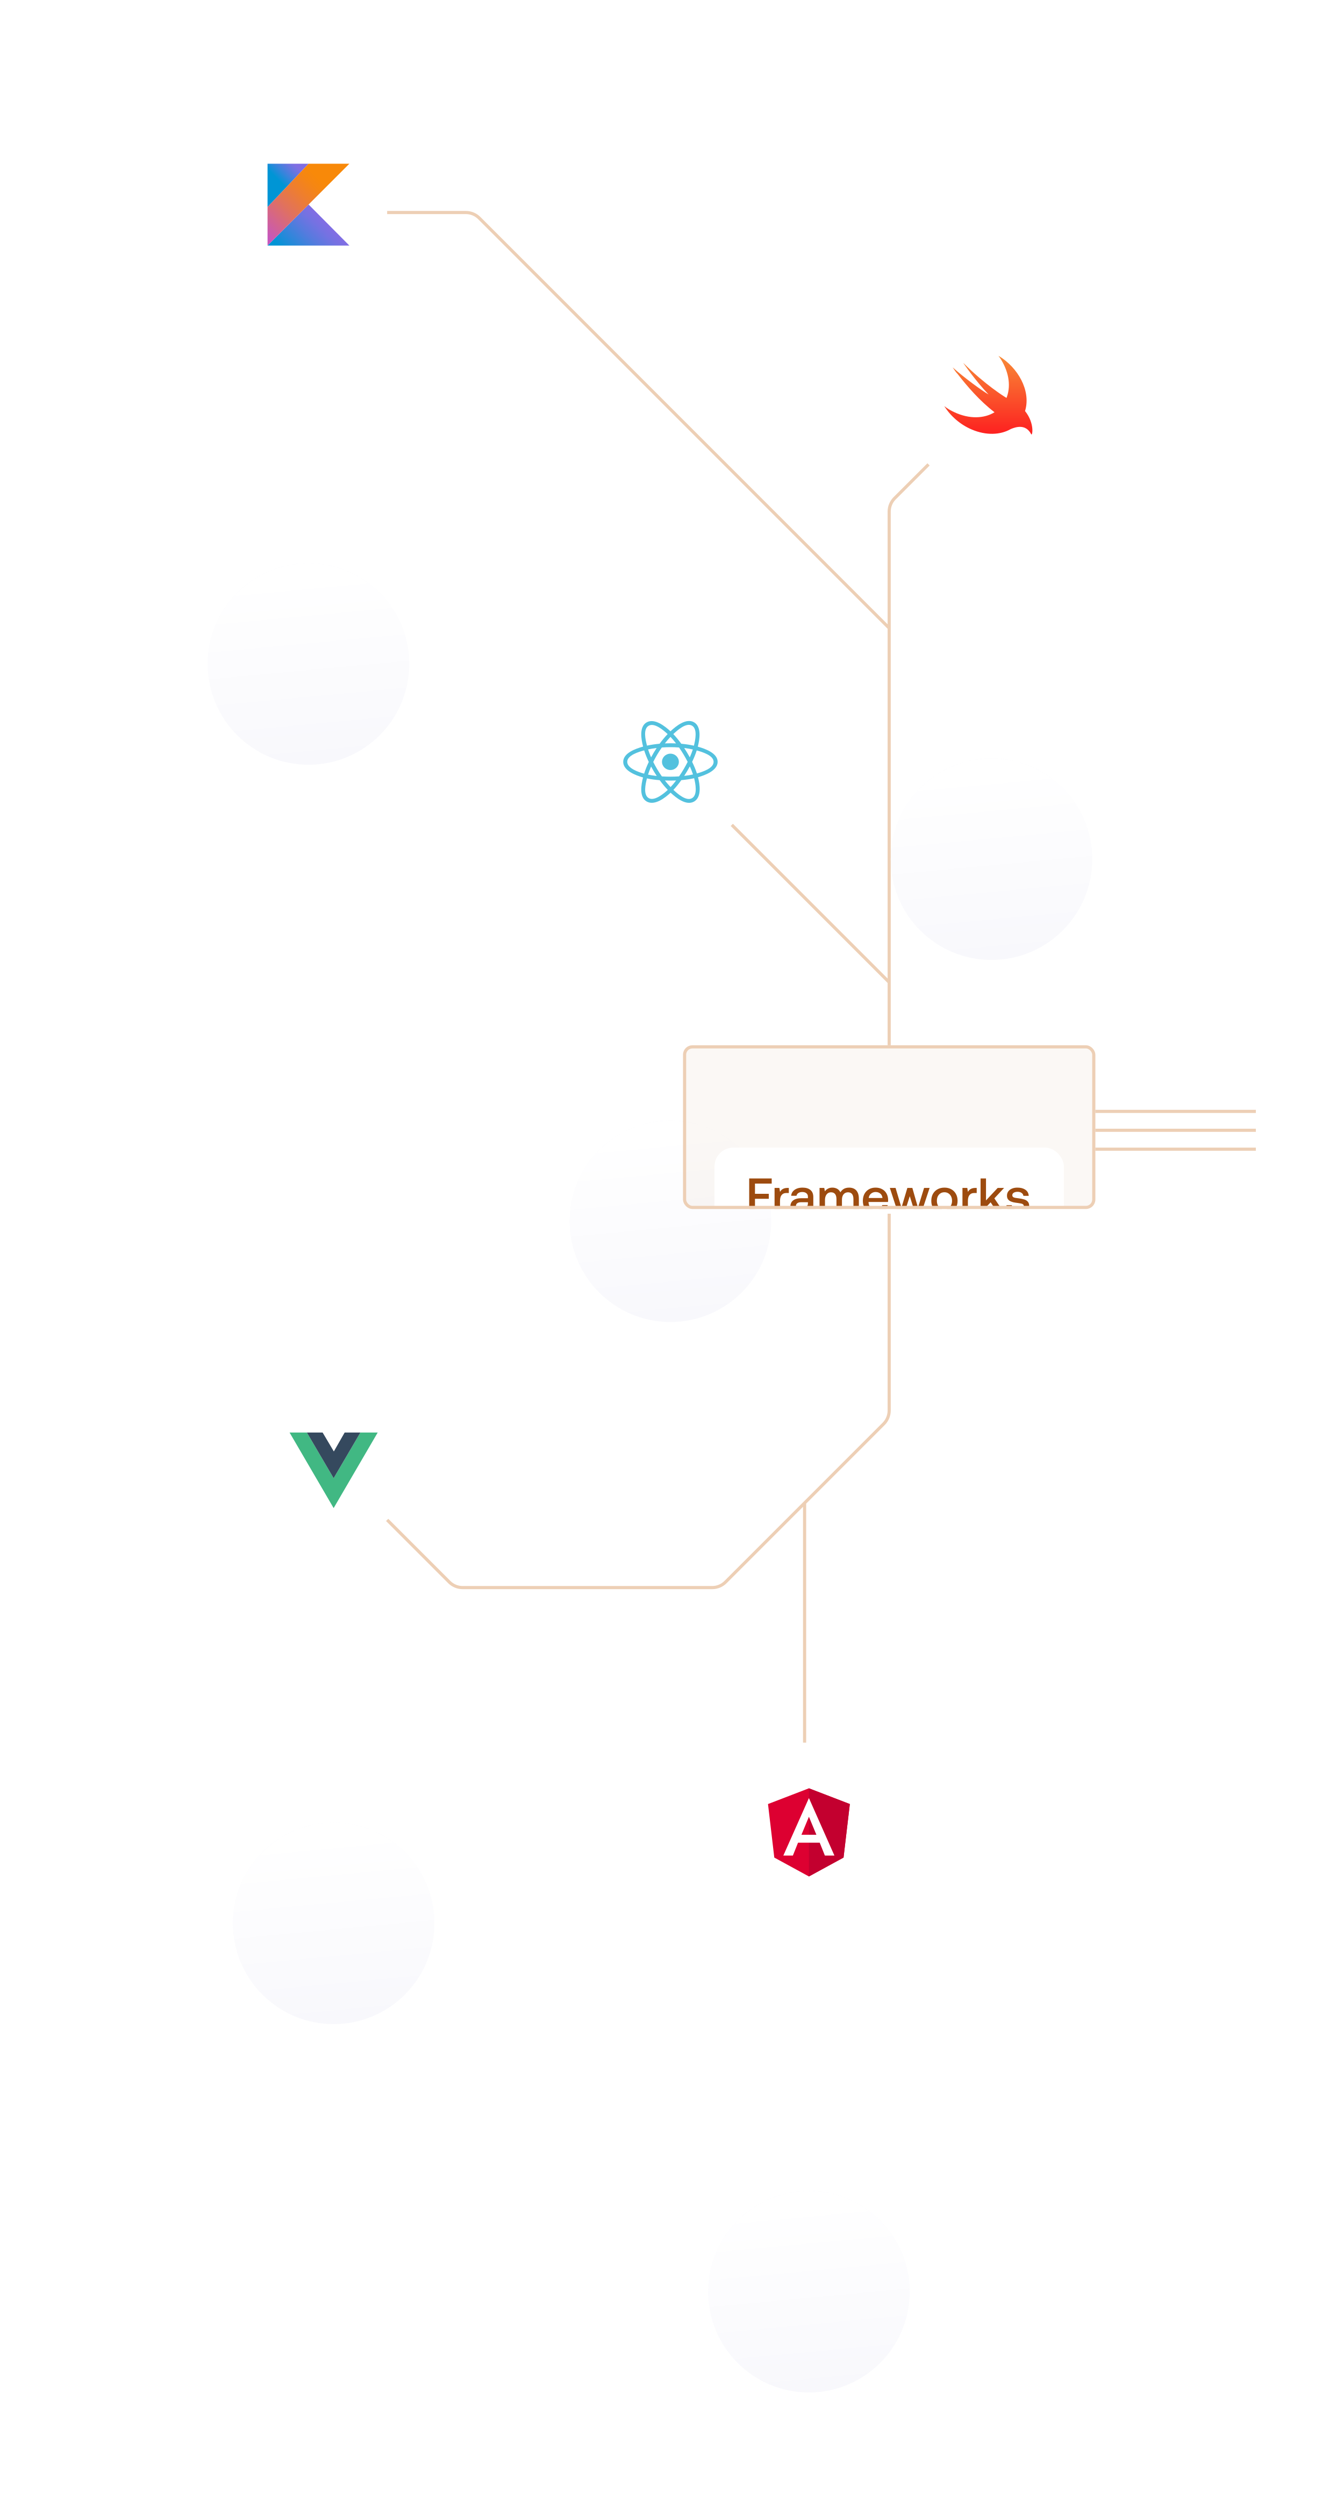 <svg width="427" height="794" viewBox="0 0 427 794" fill="none" xmlns="http://www.w3.org/2000/svg"><g filter="url(#filter0_d_4504_1457)"><path d="M123 66.5H148.015C149.606 66.5 151.132 67.132 152.257 68.257L282.5 198.5M282.5 198.5V161.485C282.5 159.894 283.132 158.368 284.257 157.243L295 146.5M282.5 198.5V311M282.5 331V311M282.5 311L232.5 261M282.5 384.5V447.015C282.5 448.606 281.868 450.132 280.743 451.257L255.625 476.375M123 481.75L142.743 501.493C143.868 502.618 145.394 503.25 146.985 503.25H226.265C227.856 503.25 229.382 502.618 230.507 501.493L255.625 476.375M255.625 476.375V552.5" stroke="#EDCFB5"/></g><g filter="url(#filter1_dddddi_4504_1457)"><circle cx="257" cy="582" r="32" fill="#F8F8FC"/><circle cx="257" cy="582" r="32" fill="url(#paint0_linear_4504_1457)"/></g><path d="M257 568L244 573L246 590L257 596L268 590L270 573L257 568Z" fill="#DD0031"/><path d="M257 568V596L268 590L270 573L257 568Z" fill="#C3002F"/><path d="M257 571.094L248.873 589.364H251.903L253.537 585.276H260.435L262.069 589.364H265.099L257 571.094ZM259.374 582.756H254.626L257 577.03L259.374 582.756Z" fill="white"/><g filter="url(#filter2_dddddi_4504_1457)"><circle cx="106" cy="465" r="32" fill="#F8F8FC"/><circle cx="106" cy="465" r="32" fill="url(#paint1_linear_4504_1457)"/></g><path d="M92 455L106 479L120 455H114.5L106 469.5L97.5 455H92Z" fill="#41B883"/><path d="M97.5 455L106 469.5L114.5 455H109.5L106.065 461.013L102.5 455H97.5Z" fill="#35495E"/><g filter="url(#filter3_dddddi_4504_1457)"><circle cx="315" cy="127" r="32" fill="#F8F8FC"/><circle cx="315" cy="127" r="32" fill="url(#paint2_linear_4504_1457)"/></g><path d="M321.136 136.272C317.835 138.17 313.297 138.365 308.731 136.417C305.034 134.85 301.966 132.109 300 128.977C300.944 129.76 302.045 130.387 303.225 130.934C307.94 133.135 312.654 132.984 315.972 130.94C311.253 127.337 307.236 122.633 304.247 118.795C303.618 118.169 303.146 117.386 302.674 116.681C306.292 119.97 312.034 124.121 314.079 125.296C309.754 120.753 305.899 115.115 306.056 115.271C312.899 122.163 319.271 126.079 319.271 126.079C319.481 126.197 319.644 126.296 319.775 126.384C319.913 126.035 320.034 125.672 320.136 125.296C321.237 121.302 319.979 116.759 317.225 113C323.596 116.838 327.372 124.043 325.798 130.073C325.757 130.236 325.713 130.396 325.665 130.554C328.811 134.47 328.001 138.688 327.608 137.905C325.901 134.58 322.742 135.597 321.136 136.272Z" fill="url(#paint3_linear_4504_1457)"/><g filter="url(#filter4_dddddi_4504_1457)"><circle cx="213" cy="242" r="32" fill="#F8F8FC"/><circle cx="213" cy="242" r="32" fill="url(#paint4_linear_4504_1457)"/></g><path d="M215.679 241.976C215.679 240.541 214.48 239.379 213 239.379C211.521 239.379 210.321 240.541 210.321 241.976C210.321 243.41 211.521 244.573 213 244.573C214.48 244.573 215.679 243.41 215.679 241.976Z" fill="#53C1DE"/><path fill-rule="evenodd" clip-rule="evenodd" d="M221.7 237.154C222.266 234.925 222.977 230.791 220.47 229.39C217.975 227.995 214.728 230.668 213.014 232.273C211.304 230.684 207.966 228.022 205.462 229.428C202.968 230.828 203.737 234.893 204.315 237.136C201.988 237.776 198 239.156 198 241.976C198 244.787 201.984 246.289 204.297 246.929C203.717 249.184 202.986 253.191 205.483 254.588C207.997 255.993 211.325 253.395 213.055 251.772C214.781 253.386 217.997 256.002 220.492 254.601C222.996 253.196 222.344 249.118 221.765 246.862C224.007 246.221 228 244.752 228 241.976C228 239.183 223.99 237.792 221.7 237.154ZM221.416 245.667C221.037 244.502 220.524 243.262 219.897 241.982C220.495 240.732 220.988 239.509 221.357 238.351C223.036 238.823 226.719 239.901 226.719 241.976C226.719 244.07 223.185 245.159 221.416 245.667ZM219.85 253.526C217.988 254.571 215.222 252.07 213.948 250.881C214.793 249.984 215.638 248.942 216.462 247.785C217.913 247.66 219.283 247.456 220.526 247.178C220.933 248.773 221.72 252.476 219.85 253.526ZM206.124 253.511C204.261 252.47 205.113 248.895 205.54 247.233C206.768 247.497 208.129 247.686 209.582 247.801C210.412 248.933 211.282 249.974 212.158 250.886C211.075 251.901 207.995 254.557 206.124 253.511ZM199.281 241.976C199.281 239.874 202.942 238.803 204.659 238.333C205.035 239.517 205.527 240.754 206.121 242.006C205.519 243.277 205.02 244.534 204.641 245.732C203.004 245.278 199.281 244.079 199.281 241.976ZM206.104 230.504C207.974 229.454 210.875 232.01 212.116 233.16C211.244 234.068 210.383 235.101 209.56 236.226C208.149 236.353 206.799 236.557 205.557 236.83C205.091 235.021 204.236 231.552 206.104 230.504ZM217.379 237.577C218.337 237.694 219.254 237.85 220.115 238.041C219.856 238.844 219.534 239.684 219.155 240.545C218.604 239.533 218.014 238.542 217.379 237.577ZM213.014 234.048C213.605 234.669 214.197 235.362 214.78 236.114C213.599 236.06 212.415 236.06 211.234 236.114C211.817 235.368 212.414 234.676 213.014 234.048ZM206.857 240.544C206.483 239.686 206.164 238.842 205.903 238.028C206.759 237.842 207.672 237.69 208.623 237.575C207.987 238.537 207.397 239.528 206.857 240.544ZM208.65 246.466C207.668 246.359 206.741 246.215 205.886 246.035C206.15 245.205 206.477 244.343 206.858 243.467C207.406 244.493 208.004 245.494 208.65 246.466ZM213.05 249.991C212.442 249.356 211.837 248.653 211.245 247.897C212.433 247.942 213.623 247.942 214.811 247.891C214.227 248.661 213.637 249.365 213.05 249.991ZM219.167 243.422C219.568 244.308 219.906 245.166 220.174 245.981C219.304 246.173 218.365 246.328 217.376 246.443C218.015 245.461 218.615 244.454 219.167 243.422ZM215.747 246.594C213.93 246.72 212.102 246.719 210.284 246.604C209.251 245.141 208.331 243.603 207.538 242.006C208.328 240.412 209.24 238.876 210.268 237.416C212.088 237.282 213.918 237.282 215.737 237.417C216.756 238.877 217.668 240.409 218.476 241.988C217.677 243.581 216.76 245.12 215.747 246.594ZM219.83 230.467C221.701 231.513 220.868 235.227 220.46 236.843C219.215 236.564 217.863 236.357 216.448 236.228C215.624 235.09 214.77 234.055 213.912 233.159C215.17 231.984 217.978 229.431 219.83 230.467Z" fill="#53C1DE"/><g filter="url(#filter5_dddddi_4504_1457)"><circle cx="98" cy="65" r="32" fill="#F8F8FC"/><circle cx="98" cy="65" r="32" fill="url(#paint5_linear_4504_1457)"/></g><path d="M85 78L98.043 64.957L111 78H85Z" fill="url(#paint6_linear_4504_1457)"/><path d="M85 52H98.043L85 65.75V52Z" fill="url(#paint7_linear_4504_1457)"/><path d="M98.043 52L85 65.737V78L98.043 64.957L111 52H98.043Z" fill="url(#paint8_linear_4504_1457)"/><g filter="url(#filter6_d_4504_1457)"><path d="M348 352H399" stroke="#EDCFB5"/></g><g filter="url(#filter7_d_4504_1457)"><path d="M348 358H399" stroke="#EDCFB5"/></g><g filter="url(#filter8_d_4504_1457)"><path d="M348 364H399" stroke="#EDCFB5"/></g><g clip-path="url(#clip0_4504_1457)"><rect x="217" y="332" width="131" height="52" rx="3" fill="#9D4B0F" fill-opacity="0.04"/><g filter="url(#filter9_dddddi_4504_1457)"><rect x="227" y="342" width="111" height="32" rx="6" fill="white"/><path d="M238.024 351.8H245.176V353.432H239.864V356.68H244.248V358.264H239.864V363H238.024V351.8ZM246.086 354.808H247.622L247.942 356.84L247.59 356.456C247.739 356.168 247.91 355.901 248.102 355.656C248.305 355.4 248.577 355.197 248.918 355.048C249.259 354.888 249.697 354.808 250.23 354.808H250.614V356.424H249.846C249.334 356.424 248.929 356.541 248.63 356.776C248.331 357.011 248.118 357.315 247.99 357.688C247.873 358.061 247.814 358.461 247.814 358.888V363H246.086V354.808ZM251.354 357.304C251.407 356.771 251.588 356.312 251.898 355.928C252.218 355.544 252.634 355.245 253.146 355.032C253.668 354.819 254.276 354.712 254.97 354.712C256.058 354.712 256.9 354.968 257.498 355.48C258.095 355.981 258.394 356.717 258.394 357.688V360.968C258.394 361.171 258.436 361.309 258.522 361.384C258.607 361.459 258.74 361.496 258.922 361.496H259.274V363H258.362C257.775 363 257.375 362.872 257.162 362.616C256.948 362.36 256.847 362.013 256.858 361.576L256.874 360.984L257.114 361.24C256.858 361.773 256.495 362.216 256.026 362.568C255.556 362.92 254.932 363.096 254.154 363.096C253.556 363.096 253.028 363.005 252.57 362.824C252.111 362.632 251.754 362.355 251.498 361.992C251.242 361.629 251.114 361.197 251.114 360.696C251.114 359.853 251.412 359.208 252.01 358.76C252.607 358.301 253.476 358.072 254.618 358.072H256.682V357.576C256.682 357.117 256.522 356.76 256.202 356.504C255.892 356.237 255.455 356.104 254.89 356.104C254.378 356.104 253.956 356.216 253.626 356.44C253.306 356.653 253.114 356.941 253.05 357.304H251.354ZM256.682 359.352H254.538C254.004 359.352 253.594 359.453 253.306 359.656C253.018 359.859 252.874 360.168 252.874 360.584C252.874 360.925 253.007 361.208 253.274 361.432C253.551 361.645 253.924 361.752 254.394 361.752C254.874 361.752 255.279 361.661 255.61 361.48C255.951 361.299 256.212 361.053 256.394 360.744C256.586 360.424 256.682 360.056 256.682 359.64V359.352ZM260.375 363V354.808H261.879L262.215 356.68L261.815 356.264C261.975 356.008 262.162 355.763 262.375 355.528C262.599 355.293 262.882 355.101 263.223 354.952C263.564 354.792 263.98 354.712 264.471 354.712C264.887 354.712 265.282 354.787 265.655 354.936C266.028 355.075 266.348 355.299 266.615 355.608C266.892 355.917 267.09 356.323 267.207 356.824L266.759 356.664C267.004 356.088 267.372 355.619 267.863 355.256C268.364 354.893 269.01 354.712 269.799 354.712C270.364 354.712 270.882 354.829 271.351 355.064C271.82 355.299 272.188 355.677 272.455 356.2C272.732 356.723 272.871 357.416 272.871 358.28V363H271.143V358.392C271.143 357.677 270.999 357.133 270.711 356.76C270.423 356.387 269.996 356.2 269.431 356.2C268.834 356.2 268.359 356.413 268.007 356.84C267.666 357.256 267.495 357.832 267.495 358.568V363H265.751V358.392C265.751 357.677 265.607 357.133 265.319 356.76C265.031 356.387 264.599 356.2 264.023 356.2C263.628 356.2 263.287 356.301 262.999 356.504C262.722 356.696 262.503 356.979 262.343 357.352C262.183 357.715 262.103 358.136 262.103 358.616V363H260.375ZM278.329 363.096C277.476 363.096 276.734 362.925 276.105 362.584C275.476 362.232 274.99 361.741 274.649 361.112C274.308 360.483 274.137 359.752 274.137 358.92C274.137 358.077 274.302 357.341 274.633 356.712C274.974 356.083 275.449 355.592 276.057 355.24C276.665 354.888 277.369 354.712 278.169 354.712C278.958 354.712 279.646 354.872 280.233 355.192C280.83 355.501 281.294 355.949 281.625 356.536C281.966 357.123 282.148 357.816 282.169 358.616C282.169 358.723 282.164 358.835 282.153 358.952C282.142 359.059 282.132 359.165 282.121 359.272H275.945C275.945 359.283 275.945 359.299 275.945 359.32C275.945 359.341 275.945 359.363 275.945 359.384C275.966 359.843 276.068 360.248 276.249 360.6C276.441 360.941 276.708 361.208 277.049 361.4C277.39 361.592 277.785 361.688 278.233 361.688C278.756 361.688 279.198 361.56 279.561 361.304C279.934 361.048 280.18 360.696 280.297 360.248H282.025C281.929 360.781 281.716 361.267 281.385 361.704C281.065 362.131 280.644 362.472 280.121 362.728C279.609 362.973 279.012 363.096 278.329 363.096ZM276.009 358.008H280.377C280.302 357.4 280.068 356.931 279.673 356.6C279.289 356.269 278.793 356.104 278.185 356.104C277.822 356.104 277.481 356.184 277.161 356.344C276.852 356.493 276.59 356.712 276.377 357C276.174 357.277 276.052 357.613 276.009 358.008ZM282.708 354.808H284.532L286.404 361.08L288.276 354.808H289.86L291.652 361.08L293.588 354.808H295.348L292.628 363H290.772L289.044 357.432L287.252 363H285.38L282.708 354.808ZM300.055 361.624C300.546 361.624 300.967 361.507 301.319 361.272C301.682 361.037 301.964 360.717 302.167 360.312C302.37 359.896 302.471 359.427 302.471 358.904C302.471 358.371 302.37 357.901 302.167 357.496C301.964 357.091 301.682 356.771 301.319 356.536C300.967 356.301 300.546 356.184 300.055 356.184C299.564 356.184 299.138 356.301 298.775 356.536C298.423 356.771 298.146 357.091 297.943 357.496C297.751 357.901 297.655 358.371 297.655 358.904C297.655 359.427 297.751 359.896 297.943 360.312C298.146 360.717 298.423 361.037 298.775 361.272C299.138 361.507 299.564 361.624 300.055 361.624ZM300.055 363.096C299.234 363.096 298.503 362.92 297.863 362.568C297.234 362.216 296.743 361.725 296.391 361.096C296.05 360.467 295.879 359.736 295.879 358.904C295.879 358.072 296.05 357.341 296.391 356.712C296.743 356.083 297.234 355.592 297.863 355.24C298.503 354.888 299.234 354.712 300.055 354.712C300.887 354.712 301.618 354.888 302.247 355.24C302.876 355.592 303.362 356.083 303.703 356.712C304.055 357.341 304.231 358.072 304.231 358.904C304.231 359.736 304.055 360.467 303.703 361.096C303.362 361.725 302.876 362.216 302.247 362.568C301.618 362.92 300.887 363.096 300.055 363.096ZM305.781 354.808H307.317L307.637 356.84L307.285 356.456C307.434 356.168 307.605 355.901 307.797 355.656C307.999 355.4 308.271 355.197 308.613 355.048C308.954 354.888 309.391 354.808 309.925 354.808H310.309V356.424H309.541C309.029 356.424 308.623 356.541 308.325 356.776C308.026 357.011 307.813 357.315 307.685 357.688C307.567 358.061 307.509 358.461 307.509 358.888V363H305.781V354.808ZM311.534 351.8H313.262V358.776L316.974 354.808H319.006L315.918 358.12L319.198 363H317.15L314.734 359.384L313.262 360.92V363H311.534V351.8ZM323.508 363.096C322.409 363.096 321.519 362.851 320.836 362.36C320.153 361.869 319.796 361.181 319.764 360.296H321.46C321.492 360.723 321.684 361.075 322.036 361.352C322.399 361.619 322.889 361.752 323.508 361.752C323.871 361.752 324.18 361.709 324.436 361.624C324.703 361.539 324.911 361.416 325.06 361.256C325.209 361.085 325.284 360.893 325.284 360.68C325.284 360.381 325.204 360.168 325.044 360.04C324.884 359.901 324.655 359.805 324.356 359.752C324.057 359.688 323.695 359.629 323.268 359.576C322.799 359.523 322.361 359.453 321.956 359.368C321.561 359.272 321.209 359.144 320.9 358.984C320.601 358.813 320.361 358.589 320.18 358.312C320.009 358.035 319.924 357.683 319.924 357.256C319.924 356.733 320.068 356.28 320.356 355.896C320.644 355.512 321.039 355.219 321.54 355.016C322.052 354.803 322.633 354.701 323.284 354.712C324.287 354.712 325.113 354.936 325.764 355.384C326.425 355.832 326.783 356.477 326.836 357.32H325.14C325.097 356.947 324.911 356.643 324.58 356.408C324.26 356.163 323.839 356.04 323.316 356.04C322.804 356.04 322.393 356.136 322.084 356.328C321.775 356.52 321.62 356.781 321.62 357.112C321.62 357.368 321.7 357.56 321.86 357.688C322.02 357.816 322.249 357.907 322.548 357.96C322.847 358.013 323.193 358.061 323.588 358.104C324.217 358.179 324.788 358.291 325.3 358.44C325.812 358.579 326.217 358.813 326.516 359.144C326.825 359.464 326.98 359.928 326.98 360.536C326.98 361.059 326.825 361.512 326.516 361.896C326.217 362.28 325.807 362.579 325.284 362.792C324.761 362.995 324.169 363.096 323.508 363.096Z" fill="#9D4B0F"/></g></g><rect x="217.5" y="332.5" width="130" height="51" rx="2.5" stroke="#EDCFB5"/><defs><filter id="filter0_d_4504_1457" x="122.646" y="66" width="172.707" height="487.5" filterUnits="userSpaceOnUse" color-interpolation-filters="sRGB"><feFlood flood-opacity="0" result="BackgroundImageFix"/><feColorMatrix in="SourceAlpha" type="matrix" values="0 0 0 0 0 0 0 0 0 0 0 0 0 0 0 0 0 0 127 0" result="hardAlpha"/><feOffset dy="1"/><feComposite in2="hardAlpha" operator="out"/><feColorMatrix type="matrix" values="0 0 0 0 1 0 0 0 0 1 0 0 0 0 1 0 0 0 1 0"/><feBlend mode="normal" in2="BackgroundImageFix" result="effect1_dropShadow_4504_1457"/><feBlend mode="normal" in="SourceGraphic" in2="effect1_dropShadow_4504_1457" result="shape"/></filter><filter id="filter1_dddddi_4504_1457" x="145" y="517.583" width="224" height="276.417" filterUnits="userSpaceOnUse" color-interpolation-filters="sRGB"><feFlood flood-opacity="0" result="BackgroundImageFix"/><feColorMatrix in="SourceAlpha" type="matrix" values="0 0 0 0 0 0 0 0 0 0 0 0 0 0 0 0 0 0 127 0" result="hardAlpha"/><feOffset dy="4.529"/><feGaussianBlur stdDeviation="3.247"/><feColorMatrix type="matrix" values="0 0 0 0 0.447 0 0 0 0 0.165 0 0 0 0 0.075 0 0 0 0.024 0"/><feBlend mode="normal" in2="BackgroundImageFix" result="effect1_dropShadow_4504_1457"/><feColorMatrix in="SourceAlpha" type="matrix" values="0 0 0 0 0 0 0 0 0 0 0 0 0 0 0 0 0 0 127 0" result="hardAlpha"/><feOffset dy="12.522"/><feGaussianBlur stdDeviation="12.476"/><feColorMatrix type="matrix" values="0 0 0 0 0.447 0 0 0 0 0.165 0 0 0 0 0.075 0 0 0 0.035 0"/><feBlend mode="normal" in2="effect1_dropShadow_4504_1457" result="effect2_dropShadow_4504_1457"/><feColorMatrix in="SourceAlpha" type="matrix" values="0 0 0 0 0 0 0 0 0 0 0 0 0 0 0 0 0 0 127 0" result="hardAlpha"/><feOffset dy="30.147"/><feGaussianBlur stdDeviation="31.282"/><feColorMatrix type="matrix" values="0 0 0 0 0.447 0 0 0 0 0.165 0 0 0 0 0.075 0 0 0 0.046 0"/><feBlend mode="normal" in2="effect2_dropShadow_4504_1457" result="effect3_dropShadow_4504_1457"/><feColorMatrix in="SourceAlpha" type="matrix" values="0 0 0 0 0 0 0 0 0 0 0 0 0 0 0 0 0 0 127 0" result="hardAlpha"/><feOffset dy="100"/><feGaussianBlur stdDeviation="40"/><feColorMatrix type="matrix" values="0 0 0 0 0.447 0 0 0 0 0.165 0 0 0 0 0.075 0 0 0 0.07 0"/><feBlend mode="normal" in2="effect3_dropShadow_4504_1457" result="effect4_dropShadow_4504_1457"/><feColorMatrix in="SourceAlpha" type="matrix" values="0 0 0 0 0 0 0 0 0 0 0 0 0 0 0 0 0 0 127 0" result="hardAlpha"/><feMorphology radius="1" operator="dilate" in="SourceAlpha" result="effect5_dropShadow_4504_1457"/><feOffset/><feComposite in2="hardAlpha" operator="out"/><feColorMatrix type="matrix" values="0 0 0 0 0.945 0 0 0 0 0.855 0 0 0 0 0.78 0 0 0 1 0"/><feBlend mode="normal" in2="effect4_dropShadow_4504_1457" result="effect5_dropShadow_4504_1457"/><feBlend mode="normal" in="SourceGraphic" in2="effect5_dropShadow_4504_1457" result="shape"/><feColorMatrix in="SourceAlpha" type="matrix" values="0 0 0 0 0 0 0 0 0 0 0 0 0 0 0 0 0 0 127 0" result="hardAlpha"/><feOffset dy="-1.298"/><feGaussianBlur stdDeviation="1.298"/><feComposite in2="hardAlpha" operator="arithmetic" k2="-1" k3="1"/><feColorMatrix type="matrix" values="0 0 0 0 1 0 0 0 0 1 0 0 0 0 1 0 0 0 1 0"/><feBlend mode="normal" in2="shape" result="effect6_innerShadow_4504_1457"/></filter><filter id="filter2_dddddi_4504_1457" x="-6" y="400.583" width="224" height="276.417" filterUnits="userSpaceOnUse" color-interpolation-filters="sRGB"><feFlood flood-opacity="0" result="BackgroundImageFix"/><feColorMatrix in="SourceAlpha" type="matrix" values="0 0 0 0 0 0 0 0 0 0 0 0 0 0 0 0 0 0 127 0" result="hardAlpha"/><feOffset dy="4.529"/><feGaussianBlur stdDeviation="3.247"/><feColorMatrix type="matrix" values="0 0 0 0 0.447 0 0 0 0 0.165 0 0 0 0 0.075 0 0 0 0.024 0"/><feBlend mode="normal" in2="BackgroundImageFix" result="effect1_dropShadow_4504_1457"/><feColorMatrix in="SourceAlpha" type="matrix" values="0 0 0 0 0 0 0 0 0 0 0 0 0 0 0 0 0 0 127 0" result="hardAlpha"/><feOffset dy="12.522"/><feGaussianBlur stdDeviation="12.476"/><feColorMatrix type="matrix" values="0 0 0 0 0.447 0 0 0 0 0.165 0 0 0 0 0.075 0 0 0 0.035 0"/><feBlend mode="normal" in2="effect1_dropShadow_4504_1457" result="effect2_dropShadow_4504_1457"/><feColorMatrix in="SourceAlpha" type="matrix" values="0 0 0 0 0 0 0 0 0 0 0 0 0 0 0 0 0 0 127 0" result="hardAlpha"/><feOffset dy="30.147"/><feGaussianBlur stdDeviation="31.282"/><feColorMatrix type="matrix" values="0 0 0 0 0.447 0 0 0 0 0.165 0 0 0 0 0.075 0 0 0 0.046 0"/><feBlend mode="normal" in2="effect2_dropShadow_4504_1457" result="effect3_dropShadow_4504_1457"/><feColorMatrix in="SourceAlpha" type="matrix" values="0 0 0 0 0 0 0 0 0 0 0 0 0 0 0 0 0 0 127 0" result="hardAlpha"/><feOffset dy="100"/><feGaussianBlur stdDeviation="40"/><feColorMatrix type="matrix" values="0 0 0 0 0.447 0 0 0 0 0.165 0 0 0 0 0.075 0 0 0 0.07 0"/><feBlend mode="normal" in2="effect3_dropShadow_4504_1457" result="effect4_dropShadow_4504_1457"/><feColorMatrix in="SourceAlpha" type="matrix" values="0 0 0 0 0 0 0 0 0 0 0 0 0 0 0 0 0 0 127 0" result="hardAlpha"/><feMorphology radius="1" operator="dilate" in="SourceAlpha" result="effect5_dropShadow_4504_1457"/><feOffset/><feComposite in2="hardAlpha" operator="out"/><feColorMatrix type="matrix" values="0 0 0 0 0.945 0 0 0 0 0.855 0 0 0 0 0.78 0 0 0 1 0"/><feBlend mode="normal" in2="effect4_dropShadow_4504_1457" result="effect5_dropShadow_4504_1457"/><feBlend mode="normal" in="SourceGraphic" in2="effect5_dropShadow_4504_1457" result="shape"/><feColorMatrix in="SourceAlpha" type="matrix" values="0 0 0 0 0 0 0 0 0 0 0 0 0 0 0 0 0 0 127 0" result="hardAlpha"/><feOffset dy="-1.298"/><feGaussianBlur stdDeviation="1.298"/><feComposite in2="hardAlpha" operator="arithmetic" k2="-1" k3="1"/><feColorMatrix type="matrix" values="0 0 0 0 1 0 0 0 0 1 0 0 0 0 1 0 0 0 1 0"/><feBlend mode="normal" in2="shape" result="effect6_innerShadow_4504_1457"/></filter><filter id="filter3_dddddi_4504_1457" x="203" y="62.583" width="224" height="276.417" filterUnits="userSpaceOnUse" color-interpolation-filters="sRGB"><feFlood flood-opacity="0" result="BackgroundImageFix"/><feColorMatrix in="SourceAlpha" type="matrix" values="0 0 0 0 0 0 0 0 0 0 0 0 0 0 0 0 0 0 127 0" result="hardAlpha"/><feOffset dy="4.529"/><feGaussianBlur stdDeviation="3.247"/><feColorMatrix type="matrix" values="0 0 0 0 0.447 0 0 0 0 0.165 0 0 0 0 0.075 0 0 0 0.024 0"/><feBlend mode="normal" in2="BackgroundImageFix" result="effect1_dropShadow_4504_1457"/><feColorMatrix in="SourceAlpha" type="matrix" values="0 0 0 0 0 0 0 0 0 0 0 0 0 0 0 0 0 0 127 0" result="hardAlpha"/><feOffset dy="12.522"/><feGaussianBlur stdDeviation="12.476"/><feColorMatrix type="matrix" values="0 0 0 0 0.447 0 0 0 0 0.165 0 0 0 0 0.075 0 0 0 0.035 0"/><feBlend mode="normal" in2="effect1_dropShadow_4504_1457" result="effect2_dropShadow_4504_1457"/><feColorMatrix in="SourceAlpha" type="matrix" values="0 0 0 0 0 0 0 0 0 0 0 0 0 0 0 0 0 0 127 0" result="hardAlpha"/><feOffset dy="30.147"/><feGaussianBlur stdDeviation="31.282"/><feColorMatrix type="matrix" values="0 0 0 0 0.447 0 0 0 0 0.165 0 0 0 0 0.075 0 0 0 0.046 0"/><feBlend mode="normal" in2="effect2_dropShadow_4504_1457" result="effect3_dropShadow_4504_1457"/><feColorMatrix in="SourceAlpha" type="matrix" values="0 0 0 0 0 0 0 0 0 0 0 0 0 0 0 0 0 0 127 0" result="hardAlpha"/><feOffset dy="100"/><feGaussianBlur stdDeviation="40"/><feColorMatrix type="matrix" values="0 0 0 0 0.447 0 0 0 0 0.165 0 0 0 0 0.075 0 0 0 0.07 0"/><feBlend mode="normal" in2="effect3_dropShadow_4504_1457" result="effect4_dropShadow_4504_1457"/><feColorMatrix in="SourceAlpha" type="matrix" values="0 0 0 0 0 0 0 0 0 0 0 0 0 0 0 0 0 0 127 0" result="hardAlpha"/><feMorphology radius="1" operator="dilate" in="SourceAlpha" result="effect5_dropShadow_4504_1457"/><feOffset/><feComposite in2="hardAlpha" operator="out"/><feColorMatrix type="matrix" values="0 0 0 0 0.945 0 0 0 0 0.855 0 0 0 0 0.78 0 0 0 1 0"/><feBlend mode="normal" in2="effect4_dropShadow_4504_1457" result="effect5_dropShadow_4504_1457"/><feBlend mode="normal" in="SourceGraphic" in2="effect5_dropShadow_4504_1457" result="shape"/><feColorMatrix in="SourceAlpha" type="matrix" values="0 0 0 0 0 0 0 0 0 0 0 0 0 0 0 0 0 0 127 0" result="hardAlpha"/><feOffset dy="-1.298"/><feGaussianBlur stdDeviation="1.298"/><feComposite in2="hardAlpha" operator="arithmetic" k2="-1" k3="1"/><feColorMatrix type="matrix" values="0 0 0 0 1 0 0 0 0 1 0 0 0 0 1 0 0 0 1 0"/><feBlend mode="normal" in2="shape" result="effect6_innerShadow_4504_1457"/></filter><filter id="filter4_dddddi_4504_1457" x="101" y="177.583" width="224" height="276.417" filterUnits="userSpaceOnUse" color-interpolation-filters="sRGB"><feFlood flood-opacity="0" result="BackgroundImageFix"/><feColorMatrix in="SourceAlpha" type="matrix" values="0 0 0 0 0 0 0 0 0 0 0 0 0 0 0 0 0 0 127 0" result="hardAlpha"/><feOffset dy="4.529"/><feGaussianBlur stdDeviation="3.247"/><feColorMatrix type="matrix" values="0 0 0 0 0.447 0 0 0 0 0.165 0 0 0 0 0.075 0 0 0 0.024 0"/><feBlend mode="normal" in2="BackgroundImageFix" result="effect1_dropShadow_4504_1457"/><feColorMatrix in="SourceAlpha" type="matrix" values="0 0 0 0 0 0 0 0 0 0 0 0 0 0 0 0 0 0 127 0" result="hardAlpha"/><feOffset dy="12.522"/><feGaussianBlur stdDeviation="12.476"/><feColorMatrix type="matrix" values="0 0 0 0 0.447 0 0 0 0 0.165 0 0 0 0 0.075 0 0 0 0.035 0"/><feBlend mode="normal" in2="effect1_dropShadow_4504_1457" result="effect2_dropShadow_4504_1457"/><feColorMatrix in="SourceAlpha" type="matrix" values="0 0 0 0 0 0 0 0 0 0 0 0 0 0 0 0 0 0 127 0" result="hardAlpha"/><feOffset dy="30.147"/><feGaussianBlur stdDeviation="31.282"/><feColorMatrix type="matrix" values="0 0 0 0 0.447 0 0 0 0 0.165 0 0 0 0 0.075 0 0 0 0.046 0"/><feBlend mode="normal" in2="effect2_dropShadow_4504_1457" result="effect3_dropShadow_4504_1457"/><feColorMatrix in="SourceAlpha" type="matrix" values="0 0 0 0 0 0 0 0 0 0 0 0 0 0 0 0 0 0 127 0" result="hardAlpha"/><feOffset dy="100"/><feGaussianBlur stdDeviation="40"/><feColorMatrix type="matrix" values="0 0 0 0 0.447 0 0 0 0 0.165 0 0 0 0 0.075 0 0 0 0.07 0"/><feBlend mode="normal" in2="effect3_dropShadow_4504_1457" result="effect4_dropShadow_4504_1457"/><feColorMatrix in="SourceAlpha" type="matrix" values="0 0 0 0 0 0 0 0 0 0 0 0 0 0 0 0 0 0 127 0" result="hardAlpha"/><feMorphology radius="1" operator="dilate" in="SourceAlpha" result="effect5_dropShadow_4504_1457"/><feOffset/><feComposite in2="hardAlpha" operator="out"/><feColorMatrix type="matrix" values="0 0 0 0 0.945 0 0 0 0 0.855 0 0 0 0 0.78 0 0 0 1 0"/><feBlend mode="normal" in2="effect4_dropShadow_4504_1457" result="effect5_dropShadow_4504_1457"/><feBlend mode="normal" in="SourceGraphic" in2="effect5_dropShadow_4504_1457" result="shape"/><feColorMatrix in="SourceAlpha" type="matrix" values="0 0 0 0 0 0 0 0 0 0 0 0 0 0 0 0 0 0 127 0" result="hardAlpha"/><feOffset dy="-1.298"/><feGaussianBlur stdDeviation="1.298"/><feComposite in2="hardAlpha" operator="arithmetic" k2="-1" k3="1"/><feColorMatrix type="matrix" values="0 0 0 0 1 0 0 0 0 1 0 0 0 0 1 0 0 0 1 0"/><feBlend mode="normal" in2="shape" result="effect6_innerShadow_4504_1457"/></filter><filter id="filter5_dddddi_4504_1457" x="-14" y="0.583" width="224" height="276.417" filterUnits="userSpaceOnUse" color-interpolation-filters="sRGB"><feFlood flood-opacity="0" result="BackgroundImageFix"/><feColorMatrix in="SourceAlpha" type="matrix" values="0 0 0 0 0 0 0 0 0 0 0 0 0 0 0 0 0 0 127 0" result="hardAlpha"/><feOffset dy="4.529"/><feGaussianBlur stdDeviation="3.247"/><feColorMatrix type="matrix" values="0 0 0 0 0.447 0 0 0 0 0.165 0 0 0 0 0.075 0 0 0 0.024 0"/><feBlend mode="normal" in2="BackgroundImageFix" result="effect1_dropShadow_4504_1457"/><feColorMatrix in="SourceAlpha" type="matrix" values="0 0 0 0 0 0 0 0 0 0 0 0 0 0 0 0 0 0 127 0" result="hardAlpha"/><feOffset dy="12.522"/><feGaussianBlur stdDeviation="12.476"/><feColorMatrix type="matrix" values="0 0 0 0 0.447 0 0 0 0 0.165 0 0 0 0 0.075 0 0 0 0.035 0"/><feBlend mode="normal" in2="effect1_dropShadow_4504_1457" result="effect2_dropShadow_4504_1457"/><feColorMatrix in="SourceAlpha" type="matrix" values="0 0 0 0 0 0 0 0 0 0 0 0 0 0 0 0 0 0 127 0" result="hardAlpha"/><feOffset dy="30.147"/><feGaussianBlur stdDeviation="31.282"/><feColorMatrix type="matrix" values="0 0 0 0 0.447 0 0 0 0 0.165 0 0 0 0 0.075 0 0 0 0.046 0"/><feBlend mode="normal" in2="effect2_dropShadow_4504_1457" result="effect3_dropShadow_4504_1457"/><feColorMatrix in="SourceAlpha" type="matrix" values="0 0 0 0 0 0 0 0 0 0 0 0 0 0 0 0 0 0 127 0" result="hardAlpha"/><feOffset dy="100"/><feGaussianBlur stdDeviation="40"/><feColorMatrix type="matrix" values="0 0 0 0 0.447 0 0 0 0 0.165 0 0 0 0 0.075 0 0 0 0.07 0"/><feBlend mode="normal" in2="effect3_dropShadow_4504_1457" result="effect4_dropShadow_4504_1457"/><feColorMatrix in="SourceAlpha" type="matrix" values="0 0 0 0 0 0 0 0 0 0 0 0 0 0 0 0 0 0 127 0" result="hardAlpha"/><feMorphology radius="1" operator="dilate" in="SourceAlpha" result="effect5_dropShadow_4504_1457"/><feOffset/><feComposite in2="hardAlpha" operator="out"/><feColorMatrix type="matrix" values="0 0 0 0 0.945 0 0 0 0 0.855 0 0 0 0 0.78 0 0 0 1 0"/><feBlend mode="normal" in2="effect4_dropShadow_4504_1457" result="effect5_dropShadow_4504_1457"/><feBlend mode="normal" in="SourceGraphic" in2="effect5_dropShadow_4504_1457" result="shape"/><feColorMatrix in="SourceAlpha" type="matrix" values="0 0 0 0 0 0 0 0 0 0 0 0 0 0 0 0 0 0 127 0" result="hardAlpha"/><feOffset dy="-1.298"/><feGaussianBlur stdDeviation="1.298"/><feComposite in2="hardAlpha" operator="arithmetic" k2="-1" k3="1"/><feColorMatrix type="matrix" values="0 0 0 0 1 0 0 0 0 1 0 0 0 0 1 0 0 0 1 0"/><feBlend mode="normal" in2="shape" result="effect6_innerShadow_4504_1457"/></filter><filter id="filter6_d_4504_1457" x="348" y="351.5" width="51" height="2" filterUnits="userSpaceOnUse" color-interpolation-filters="sRGB"><feFlood flood-opacity="0" result="BackgroundImageFix"/><feColorMatrix in="SourceAlpha" type="matrix" values="0 0 0 0 0 0 0 0 0 0 0 0 0 0 0 0 0 0 127 0" result="hardAlpha"/><feOffset dy="1"/><feComposite in2="hardAlpha" operator="out"/><feColorMatrix type="matrix" values="0 0 0 0 1 0 0 0 0 1 0 0 0 0 1 0 0 0 1 0"/><feBlend mode="normal" in2="BackgroundImageFix" result="effect1_dropShadow_4504_1457"/><feBlend mode="normal" in="SourceGraphic" in2="effect1_dropShadow_4504_1457" result="shape"/></filter><filter id="filter7_d_4504_1457" x="348" y="357.5" width="51" height="2" filterUnits="userSpaceOnUse" color-interpolation-filters="sRGB"><feFlood flood-opacity="0" result="BackgroundImageFix"/><feColorMatrix in="SourceAlpha" type="matrix" values="0 0 0 0 0 0 0 0 0 0 0 0 0 0 0 0 0 0 127 0" result="hardAlpha"/><feOffset dy="1"/><feComposite in2="hardAlpha" operator="out"/><feColorMatrix type="matrix" values="0 0 0 0 1 0 0 0 0 1 0 0 0 0 1 0 0 0 1 0"/><feBlend mode="normal" in2="BackgroundImageFix" result="effect1_dropShadow_4504_1457"/><feBlend mode="normal" in="SourceGraphic" in2="effect1_dropShadow_4504_1457" result="shape"/></filter><filter id="filter8_d_4504_1457" x="348" y="363.5" width="51" height="2" filterUnits="userSpaceOnUse" color-interpolation-filters="sRGB"><feFlood flood-opacity="0" result="BackgroundImageFix"/><feColorMatrix in="SourceAlpha" type="matrix" values="0 0 0 0 0 0 0 0 0 0 0 0 0 0 0 0 0 0 127 0" result="hardAlpha"/><feOffset dy="1"/><feComposite in2="hardAlpha" operator="out"/><feColorMatrix type="matrix" values="0 0 0 0 1 0 0 0 0 1 0 0 0 0 1 0 0 0 1 0"/><feBlend mode="normal" in2="BackgroundImageFix" result="effect1_dropShadow_4504_1457"/><feBlend mode="normal" in="SourceGraphic" in2="effect1_dropShadow_4504_1457" result="shape"/></filter><filter id="filter9_dddddi_4504_1457" x="222" y="341" width="121" height="51" filterUnits="userSpaceOnUse" color-interpolation-filters="sRGB"><feFlood flood-opacity="0" result="BackgroundImageFix"/><feColorMatrix in="SourceAlpha" type="matrix" values="0 0 0 0 0 0 0 0 0 0 0 0 0 0 0 0 0 0 127 0" result="hardAlpha"/><feOffset dy="1"/><feGaussianBlur stdDeviation="1"/><feColorMatrix type="matrix" values="0 0 0 0 0.616 0 0 0 0 0.294 0 0 0 0 0.059 0 0 0 0.1 0"/><feBlend mode="normal" in2="BackgroundImageFix" result="effect1_dropShadow_4504_1457"/><feColorMatrix in="SourceAlpha" type="matrix" values="0 0 0 0 0 0 0 0 0 0 0 0 0 0 0 0 0 0 127 0" result="hardAlpha"/><feOffset dy="3"/><feGaussianBlur stdDeviation="1.5"/><feColorMatrix type="matrix" values="0 0 0 0 0.616 0 0 0 0 0.294 0 0 0 0 0.059 0 0 0 0.09 0"/><feBlend mode="normal" in2="effect1_dropShadow_4504_1457" result="effect2_dropShadow_4504_1457"/><feColorMatrix in="SourceAlpha" type="matrix" values="0 0 0 0 0 0 0 0 0 0 0 0 0 0 0 0 0 0 127 0" result="hardAlpha"/><feOffset dy="7"/><feGaussianBlur stdDeviation="2"/><feColorMatrix type="matrix" values="0 0 0 0 0.616 0 0 0 0 0.294 0 0 0 0 0.059 0 0 0 0.05 0"/><feBlend mode="normal" in2="effect2_dropShadow_4504_1457" result="effect3_dropShadow_4504_1457"/><feColorMatrix in="SourceAlpha" type="matrix" values="0 0 0 0 0 0 0 0 0 0 0 0 0 0 0 0 0 0 127 0" result="hardAlpha"/><feOffset dy="13"/><feGaussianBlur stdDeviation="2.5"/><feColorMatrix type="matrix" values="0 0 0 0 0.616 0 0 0 0 0.294 0 0 0 0 0.059 0 0 0 0.01 0"/><feBlend mode="normal" in2="effect3_dropShadow_4504_1457" result="effect4_dropShadow_4504_1457"/><feColorMatrix in="SourceAlpha" type="matrix" values="0 0 0 0 0 0 0 0 0 0 0 0 0 0 0 0 0 0 127 0" result="hardAlpha"/><feMorphology radius="1" operator="dilate" in="SourceAlpha" result="effect5_dropShadow_4504_1457"/><feOffset/><feComposite in2="hardAlpha" operator="out"/><feColorMatrix type="matrix" values="0 0 0 0 0.616 0 0 0 0 0.294 0 0 0 0 0.059 0 0 0 0.05 0"/><feBlend mode="normal" in2="effect4_dropShadow_4504_1457" result="effect5_dropShadow_4504_1457"/><feBlend mode="normal" in="SourceGraphic" in2="effect5_dropShadow_4504_1457" result="shape"/><feColorMatrix in="SourceAlpha" type="matrix" values="0 0 0 0 0 0 0 0 0 0 0 0 0 0 0 0 0 0 127 0" result="hardAlpha"/><feOffset dy="-1.5"/><feComposite in2="hardAlpha" operator="arithmetic" k2="-1" k3="1"/><feColorMatrix type="matrix" values="0 0 0 0 0.616 0 0 0 0 0.294 0 0 0 0 0.059 0 0 0 0.15 0"/><feBlend mode="normal" in2="shape" result="effect6_innerShadow_4504_1457"/></filter><linearGradient id="paint0_linear_4504_1457" x1="251.403" y1="554.356" x2="257" y2="614" gradientUnits="userSpaceOnUse"><stop stop-color="white"/><stop offset="1" stop-color="white" stop-opacity="0"/></linearGradient><linearGradient id="paint1_linear_4504_1457" x1="100.403" y1="437.356" x2="106" y2="497" gradientUnits="userSpaceOnUse"><stop stop-color="white"/><stop offset="1" stop-color="white" stop-opacity="0"/></linearGradient><linearGradient id="paint2_linear_4504_1457" x1="309.403" y1="99.356" x2="315" y2="159" gradientUnits="userSpaceOnUse"><stop stop-color="white"/><stop offset="1" stop-color="white" stop-opacity="0"/></linearGradient><linearGradient id="paint3_linear_4504_1457" x1="314.01" y1="113" x2="314.01" y2="138.001" gradientUnits="userSpaceOnUse"><stop stop-color="#F88A36"/><stop offset="1" stop-color="#FD2020"/></linearGradient><linearGradient id="paint4_linear_4504_1457" x1="207.403" y1="214.356" x2="213" y2="274" gradientUnits="userSpaceOnUse"><stop stop-color="white"/><stop offset="1" stop-color="white" stop-opacity="0"/></linearGradient><linearGradient id="paint5_linear_4504_1457" x1="92.403" y1="37.356" x2="98" y2="97" gradientUnits="userSpaceOnUse"><stop stop-color="white"/><stop offset="1" stop-color="white" stop-opacity="0"/></linearGradient><linearGradient id="paint6_linear_4504_1457" x1="91.916" y1="84.073" x2="104.2" y2="71.789" gradientUnits="userSpaceOnUse"><stop offset="0.097" stop-color="#0095D5"/><stop offset="0.301" stop-color="#238AD9"/><stop offset="0.621" stop-color="#557BDE"/><stop offset="0.864" stop-color="#7472E2"/><stop offset="1" stop-color="#806EE3"/></linearGradient><linearGradient id="paint7_linear_4504_1457" x1="86.824" y1="57.226" x2="93.958" y2="50.091" gradientUnits="userSpaceOnUse"><stop offset="0.118" stop-color="#0095D5"/><stop offset="0.418" stop-color="#3C83DC"/><stop offset="0.696" stop-color="#6D74E1"/><stop offset="0.833" stop-color="#806EE3"/></linearGradient><linearGradient id="paint8_linear_4504_1457" x1="80.623" y1="75.904" x2="104.817" y2="51.71" gradientUnits="userSpaceOnUse"><stop offset="0.107" stop-color="#C757BC"/><stop offset="0.214" stop-color="#D0609A"/><stop offset="0.425" stop-color="#E1725C"/><stop offset="0.605" stop-color="#EE7E2F"/><stop offset="0.743" stop-color="#F58613"/><stop offset="0.823" stop-color="#F88909"/></linearGradient><clipPath id="clip0_4504_1457"><rect x="217" y="332" width="131" height="52" rx="3" fill="white"/></clipPath></defs></svg>